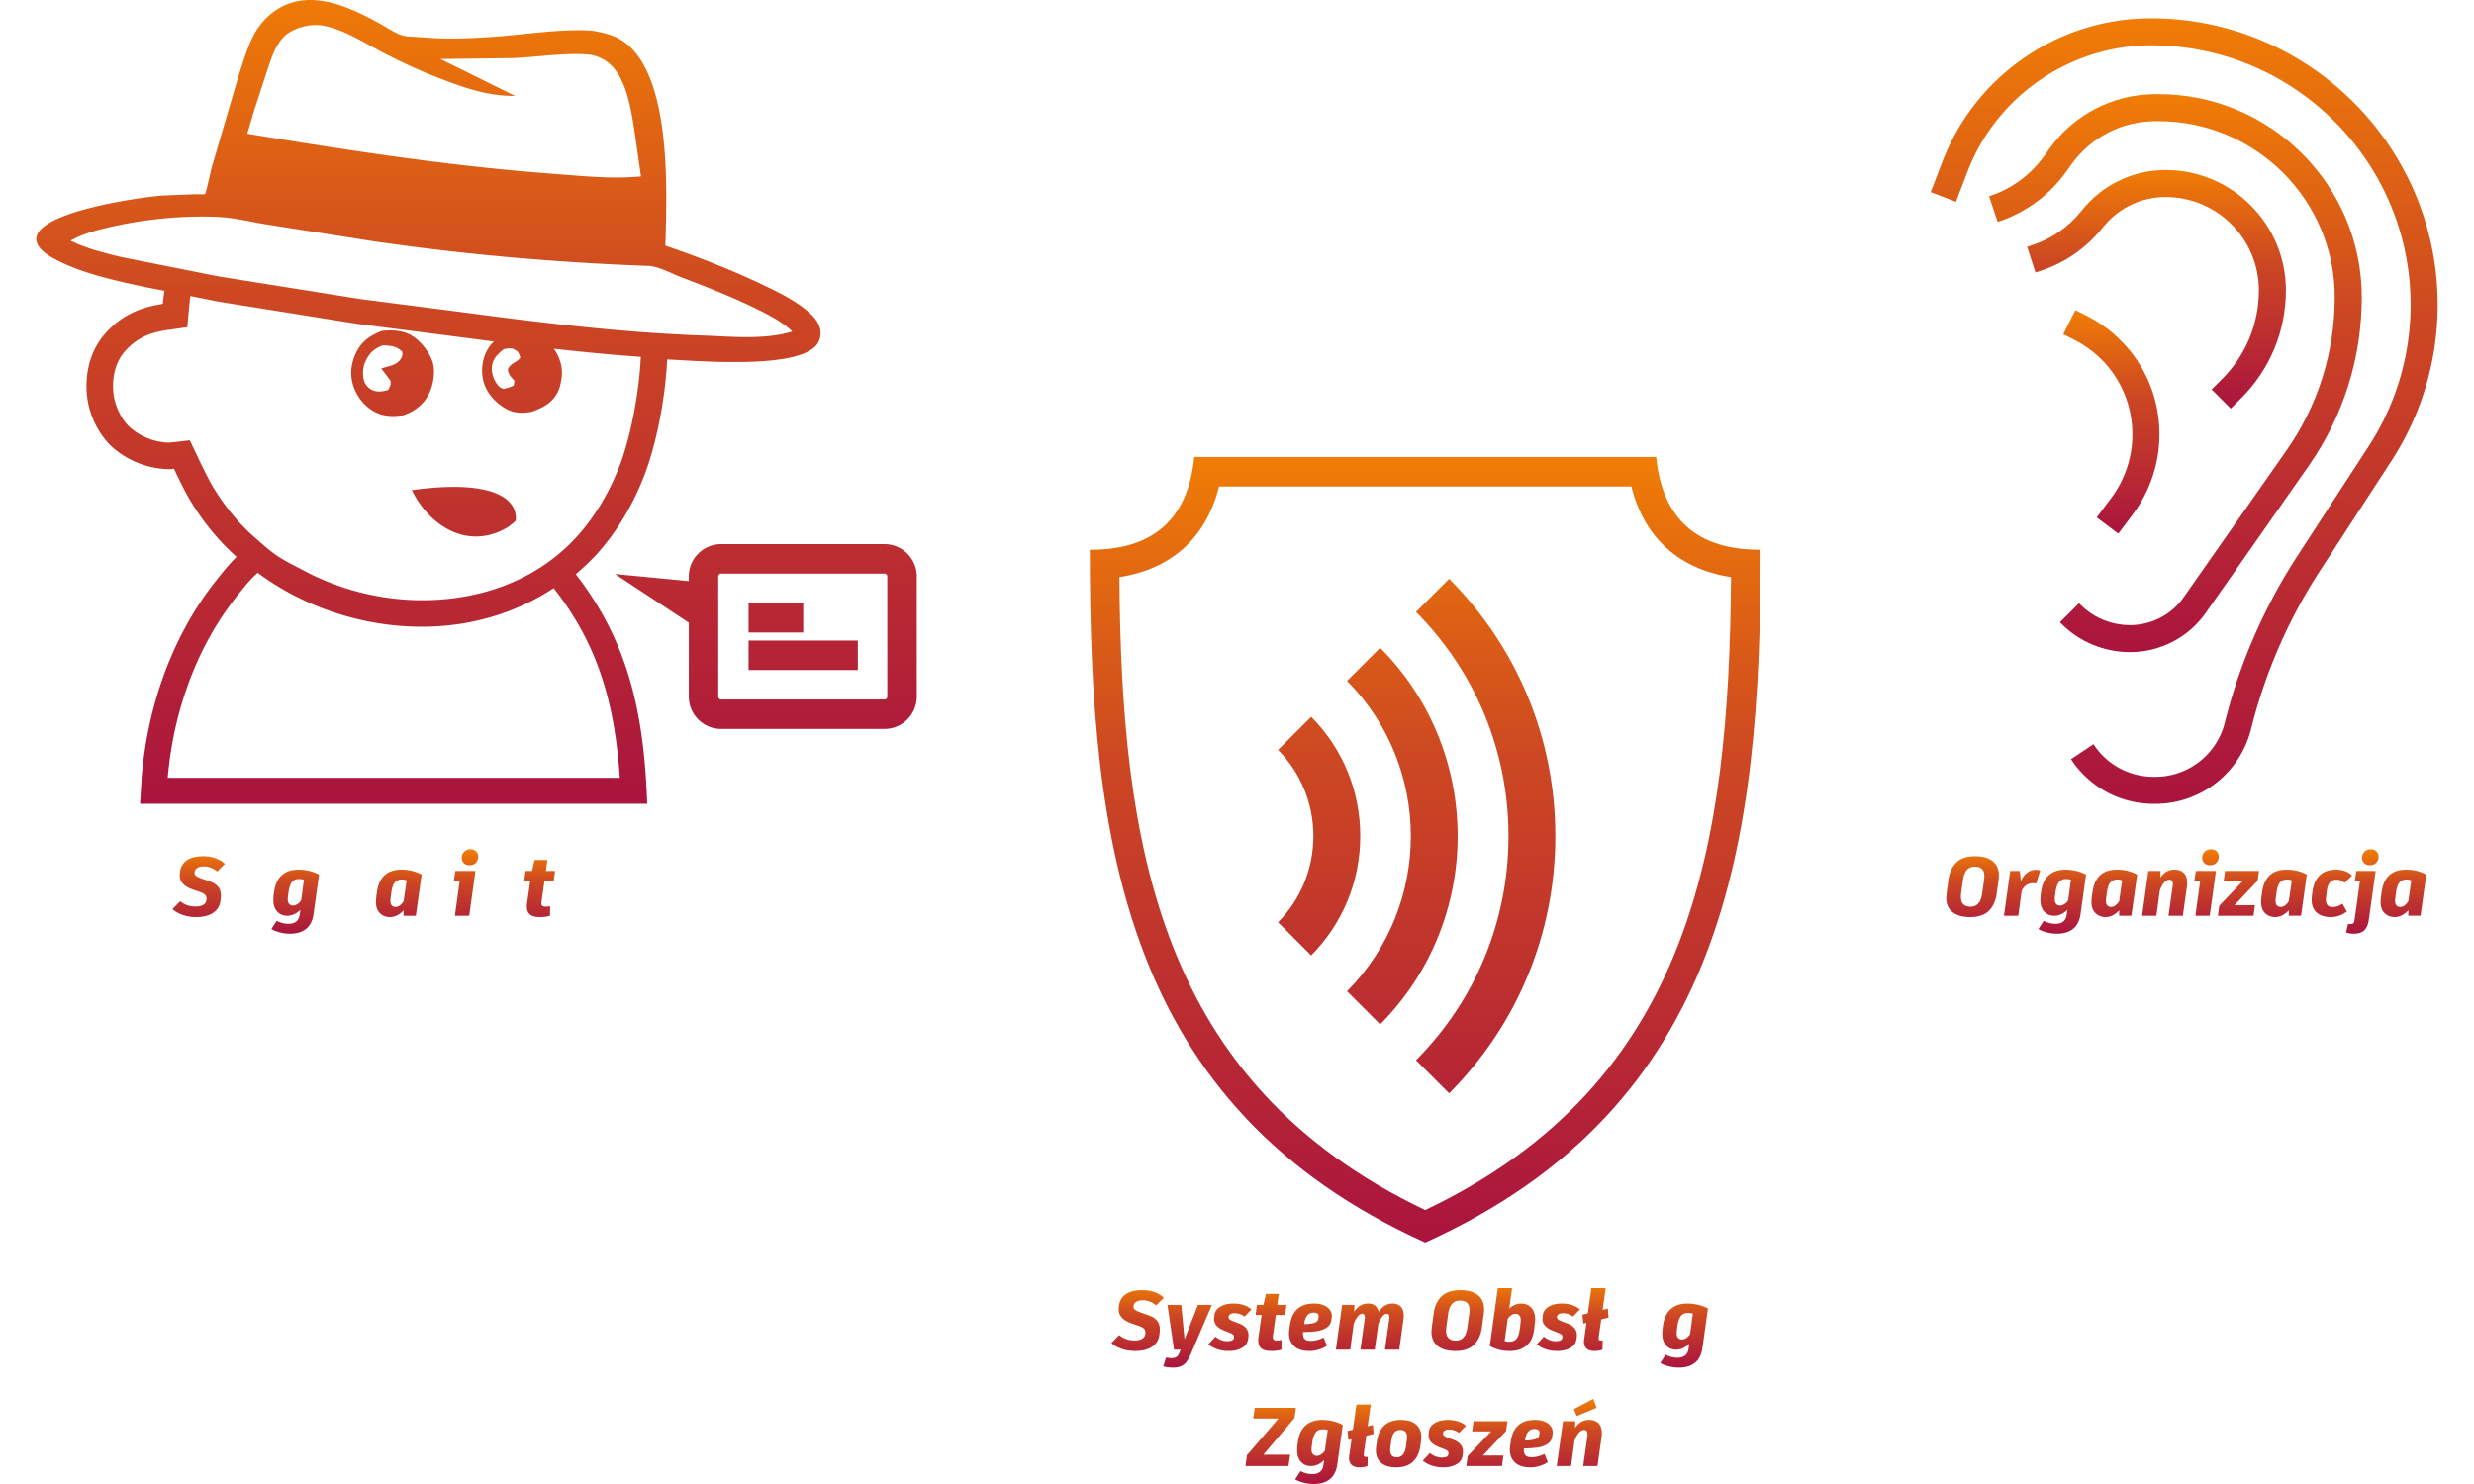 <svg xmlns="http://www.w3.org/2000/svg" xmlns:xlink="http://www.w3.org/1999/xlink" width="3000" height="1800" fill-rule="evenodd" clip-rule="evenodd" image-rendering="optimizeQuality" shape-rendering="geometricPrecision" text-rendering="geometricPrecision" viewBox="0 0 2989.94 1848.29"><defs><linearGradient id="id0" x1="545.881" x2="545.881" y1="1001.14" y2="-18.607" gradientUnits="userSpaceOnUse"><stop offset="0" stop-color="#aa143e"/><stop offset=".62" stop-color="#cd4822"/><stop offset="1" stop-color="#f07d05"/></linearGradient><linearGradient xlink:href="#id0" id="id1" x1="1729.32" x2="1729.32" y1="1547.56" y2="569.211" gradientUnits="userSpaceOnUse"/><linearGradient xlink:href="#id0" id="id2" x1="2674.33" x2="2674.33" y1="1001.19" y2="22.805" gradientUnits="userSpaceOnUse"/><linearGradient xlink:href="#id0" id="id3" x1="2663.46" x2="2663.46" y1="812.214" y2="117.275" gradientUnits="userSpaceOnUse"/><linearGradient xlink:href="#id0" id="id4" x1="2639.89" x2="2639.89" y1="508.894" y2="211.745" gradientUnits="userSpaceOnUse"/><linearGradient xlink:href="#id0" id="id5" x1="2583.66" x2="2583.66" y1="664.641" y2="386.232" gradientUnits="userSpaceOnUse"/><linearGradient xlink:href="#id0" id="id6" x1="437.537" x2="437.537" y1="1162.93" y2="1057.73" gradientUnits="userSpaceOnUse"/><linearGradient xlink:href="#id0" id="id7" x1="1729.31" x2="1729.31" y1="1703.33" y2="1598.12" gradientUnits="userSpaceOnUse"/><linearGradient xlink:href="#id0" id="id8" x1="1727.4" x2="1727.4" y1="1848.29" y2="1742.25" gradientUnits="userSpaceOnUse"/><linearGradient xlink:href="#id0" id="id9" x1="2674.33" x2="2674.33" y1="1162.93" y2="1057.73" gradientUnits="userSpaceOnUse"/><style>.fil6,.fil7{fill:url(#id6);fill-rule:nonzero}.fil7{fill:url(#id7)}</style></defs><g id="Warstwa_x0020_1"><path fill="url(#id1)" d="m1717.86 1320.45 41.262 41.253c85.266-85.687 132.235-199.454 132.235-320.393 0-120.892-46.978-234.73-132.235-320.376l-41.262 41.24c74.213 74.716 115.151 173.791 115.151 279.136 0 105.345-40.886 204.493-115.151 279.14zm-44.635-513.641-41.243 41.253c105.903 106.836 105.903 279.698 0 386.521l41.243 41.266c128.675-129.559 128.717-339.509 0-469.04zm-127.123 341.912 41.254 41.224c39.378-39.835 61.067-92.575 61.067-148.635 0-56.046-21.689-108.79-61.067-148.59l-41.254 41.26c28.369 28.773 43.975 66.895 43.975 107.33 0 40.478-15.606 78.59-43.975 107.41zm564.025-429.933c-64.794-10.06-107.976-48.677-124.104-112.89h-513.41c-16.129 64.213-59.31 102.83-124.105 112.89 2.633 334.681 48.355 629.837 380.81 788.323 332.453-158.486 378.176-453.642 380.81-788.323zm-380.81 828.774c-375.118-169.77-417.625-498.517-417.625-862.823 78.956.32 122.316-38.189 130.083-115.529h575.086c7.767 77.34 51.128 115.848 130.083 115.529 0 364.306-42.507 693.053-417.626 862.823z"/><path fill="url(#id5)" d="m2565.39 644.454 26.92 20.187 18.091-24.124c21.38-28.505 33.156-63.83 33.156-99.463 0-63.191-35.118-120.017-91.641-148.274l-13.1-6.548-15.043 30.096 13.098 6.548c45.052 22.528 73.038 67.81 73.038 118.179 0 28.399-9.385 56.558-26.426 79.277l-18.093 24.122z"/><path fill="url(#id2)" d="m2358.72 239.282 31.404 12.079 14.665-38.129c36.067-93.771 127.806-156.78 228.275-156.78 178.23 0 323.233 145.003 323.233 323.232 0 62.651-18.078 123.626-52.222 176.155l-88.743 136.53a686.055 686.055 0 0 0-90.367 207.534 89.123 89.123 0 0 1-86.587 67.605h-2.115c-29.91 0-57.67-14.86-74.26-39.744l-.599-.899-27.997 18.665.597.896c22.845 34.27 61.079 54.71 102.26 54.73h2.114c56.504.03 105.529-38.287 119.229-93.093a652.367 652.367 0 0 1 85.937-197.356l88.742-136.53c37.697-57.996 57.658-125.325 57.66-194.495 0-196.782-160.098-356.877-356.88-356.877-56.453 0-110.982 16.923-157.516 48.882-46.531 31.958-81.905 76.778-102.167 129.466l-14.663 38.129z"/><path fill="url(#id3)" d="m2431.44 244.436 10.64 31.922 1.026-.34c34.276-11.423 63.545-33.041 84.541-62.444l6.376-8.925c24.023-33.642 63.053-53.728 104.39-53.728h4.122c120.913 0 219.288 98.37 219.288 219.284 0 68.64-20.839 134.753-60.202 190.986L2673.766 743.84c-15.22 21.746-40.155 34.728-66.699 34.728-23.43 0-45.497-9.1-62.05-25.695l-1.62-1.625-23.805 23.779 1.625 1.627c22.9 22.959 53.431 35.56 85.848 35.56 37.511 0 72.751-18.348 94.263-49.078l127.853-182.65c43.34-61.914 66.288-134.708 66.288-210.283 0-139.47-113.468-252.93-252.934-252.93h-4.121c-52.183 0-101.437 25.361-131.77 67.82l-6.375 8.923c-16.844 23.578-40.314 40.915-67.805 50.078l-1.024.341z"/><path fill="url(#id4)" d="m2708.54 485.102 23.79 23.792 13.014-13.014c35.885-35.883 55.659-83.622 55.659-134.368 0-82.582-67.187-149.767-149.767-149.767-40.811 0-78.738 18.412-104.254 50.216l-.811 1.01c-15.88 19.792-37.017 34.486-61.146 42.369l-6.255 2.043 10.452 31.985 6.254-2.043c30.366-9.928 56.966-28.427 76.964-53.329l.81-1.008c19.1-23.785 47.443-37.595 77.986-37.595 64.027 0 116.119 52.092 116.119 116.119 0 41.766-16.271 81.04-45.801 110.575l-13.014 13.015z"/><path fill="url(#id0)" d="M689.027 68.064c7.631 1.053 16.544 4.908 22.64 9.65 23.933 18.627 29.458 62.254 33.777 90.221l7.373 51.744c-35.946 3.668-76.095-.733-112.245-3.439-126.273-9.454-253.008-28.992-377.91-49.714l8.223-27.998 15.894-48.673c5.135-14.945 9.798-32.09 21.052-43.672 11.301-11.629 33.073-17.148 48.804-14.313 25.278 4.558 48.78 19.684 71.215 31.62 26.52 14.103 53.697 26.452 81.835 36.947 29.25 10.908 54.824 19.256 86.417 19.027l-93.06-45.958 90.836-1.16c31.315-1.293 64.051-7.08 95.15-4.282zM42.619 299.743c19.711 9.885 41.382 15.015 62.62 20.318l120.589 24.036 177.557 28.367 135.906 17.55c96.486 12.79 193.33 24.444 290.669 27.924 34.592 1.235 77.623 5.668 111.24-5.09-12.38-12.175-29.524-20.776-44.823-28.321-30.157-14.88-61.48-27.001-92.854-39.026-12.299-4.715-26.81-12.854-39.864-14.26-115.322-4.157-230.284-14.16-344.496-30.838L285.731 279.34c-19.314-3.087-38.77-8.155-58.332-9.103-43.933-2.134-90.9 2.482-133.796 12.124-17.337 3.897-35.384 8.532-50.985 17.382zm539.459 135.069c-7.449 5.97-14.23 12.257-14.91 22.404-.537 8.002 2.802 17.496 8.206 23.449 1.915 2.11 4.005 2.84 6.623 3.78 4.465-1.081 8.297-2.175 12.429-4.291l.863-5.95-1.329-1.411c-3.932-4.265-5.792-6.65-6.951-12.341 2.553-8.228 13.321-9.708 15.535-15.37.068-.175-2.294-5.772-2.572-6.47-4.825-3.978-7.077-5.25-13.357-4.528l-4.537.728zM430.453 412.1c10.413-1.064 20.65-.78 30.559 2.805 13.347 4.834 25.884 19.786 31.23 32.665 5.28 12.722 2.66 29.755-2.912 41.905-6.307 13.754-18.21 22.922-32.266 27.685-10.87 1.492-21.647 1.915-32.021-2.483-13.347-5.652-23.323-16.792-28.862-29.971-6.084-14.467-5.213-29.43 1.145-43.67 6.993-15.656 17.639-22.944 33.127-28.936zm.887 17.968c-11.5 4.533-17.217 10.043-22.155 21.485-2.776 6.429-3.44 17.887-.602 24.264 2.214 4.967 6.317 8.983 11.471 10.739 5.973 2.036 12.043.961 17.916-.812 2.563-4.882 3.585-5.902 3.042-11.541l-11.536-15.244c8.957-2.973 20.53-4.096 25.021-13.304 1.767-3.615 1.305-4.052.975-7.821-7.571-7.132-14.004-7.077-24.132-7.766zM275.632 713.436c-9.498 8.052-17.903 19.061-25.627 28.704-51.19 63.894-79.507 145.55-86.458 226.628h562.969c-6.114-88.5-25.226-163.802-82.407-236.285-50.524 33.339-109.705 49.232-170.433 48.04-71.154-1.392-141.314-25.127-198.045-67.086zm191.878-102.97c98.197-13.588 131.63 9.12 129.466 37.678-2.6 3.279-6.52 5.818-9.812 8.386l-5.803 3.188c-47.54 24.048-92.855-6.323-113.852-49.253zm-275.847-241.79c-.733 6.957-1.26 12.005-1.34 12.872l-2.377 25.954-25.795 3.716c-21.721 3.13-38.947 10.661-53.144 27.834-11.485 13.89-14.903 33.022-13.061 50.573 1.658 15.794 10.381 34.592 22.935 44.641 13.277 10.627 28.997 16.428 45.948 17.082 8.744-.828 17.484-1.934 26.217-2.886l10.103 21.104c1.019 2.128 1.943 4.321 2.991 6.417 5.188 10.358 10.135 21.014 16.121 30.937 13.739 22.773 30.903 44.231 50.918 61.808 25.074 22.02 28.203 24.73 57.952 39.86 44.297 24.423 94.622 37.933 145.195 38.92 76.226 1.499 149.372-24.081 199.805-80.376 23.099-25.772 41.102-57.463 53.165-89.824 11.671-31.321 23.1-84.835 25.332-132.837-36.291-2.575-72.507-6.08-108.662-10.131l.43.049c7.714 10.965 11.66 24.065 9.457 37.523l-.42 2.292c-.745 4.239-1.548 8.212-3.333 12.162-6.779 14.992-18.325 20.99-32.824 26.332-9.816 2.025-20.374 2.143-29.616-2.113-12.797-5.898-25.28-18.63-29.846-31.94-4.49-13.097-3.552-28.605 2.745-40.957 2.622-5.14 5.694-9.118 9.234-12.315l1.117.14a8371.815 8371.815 0 0 1-37.134-4.841l-132.723-17.137-173.89-27.784-35.5-7.076zm593.784 79.028c-2.386 50.616-13.894 105.4-27.21 141.135-13.491 36.192-33.692 71.516-59.516 100.33-8.365 9.337-17.68 17.71-26.988 26.078 64.993 83.77 83.91 171.42 88.49 276.502l.409 9.396H129.134l2.107-34.57.01-.107c7.433-87.657 38.167-175.52 93.487-244.572 7.775-9.702 15.611-19.69 24.654-28.356-22.578-19.827-41.973-43.984-57.404-69.563-6.468-10.722-11.774-22.03-17.374-33.214-1.089-2.177-2.137-4.618-3.248-6.94-2.267.247-4.617.62-6.805.555-24.394-.731-47.253-9.076-66.314-24.333-19.484-15.596-32.554-42.343-35.14-66.971-2.782-26.511 3.222-54.22 20.452-75.06 19.735-23.874 44.408-35.231 73.883-39.477a277.747 277.747 0 0 1 2.02-16.389l-18.068-3.431c-39.138-8.257-85.925-17.89-121.177-37.578-7.614-4.254-18.994-12.129-20.204-21.692-4.496-35.573 133.354-54.323 157.203-55.924l40.322-1.639c1.591-.037 11.787.314 12.545-.26 1.12-.843 7.234-29.06 8.073-32.383l34.59-117.89c5.402-16.077 10.194-33.185 18.203-48.16 4.673-8.737 10.791-16.707 18.184-23.312 43.093-38.484 97.546-13.321 140.089 10.382 9.2 5.125 22.709 14.748 33.36 15.081l36.866 2.423c22.778.721 45.673-.28 68.399-1.795 40.3-2.687 82.933-10.256 123.138-7.84 19.661 2.977 36.587 7.771 50.789 22.719 48.15 50.671 43.502 178.011 41.43 245.147 39.75 13.58 79.003 28.788 117.018 46.692 21.364 10.062 45.533 21.5 63.17 37.603 6.938 6.332 12.898 14.605 13.025 24.36.09 6.964-2.411 13.123-7.538 17.777-29.407 26.703-141.51 17.302-183.432 15.277zm270.517 460.188H852.66c-22.242 0-40.282-18.04-40.282-40.281v-92.074l-91.933-60.632 91.933 8.842v-5.755c0-22.24 18.04-40.282 40.282-40.282h203.303c22.241 0 40.28 18.041 40.28 40.282V867.61c0 22.24-18.039 40.28-40.28 40.28zM849.068 755.784v111.827a3.585 3.585 0 0 0 3.593 3.593h203.303a3.585 3.585 0 0 0 3.593-3.593V717.99a3.585 3.585 0 0 0-3.593-3.592H852.66a3.585 3.585 0 0 0-3.593 3.593v37.792zm105.77 31.991h-68.03v-36.688h68.03v36.688zm68.03 46.74h-136.06v-36.689h136.06v36.689z"/><path d="M199.13 1142.23c-6.42 0-12.236-.967-17.448-2.9-5.21-1.932-9.266-4.28-12.165-7.04l9.629-9.94a27.84 27.84 0 0 0 8.387 4.97c3.106 1.173 6.765 1.76 10.976 1.76 3.796 0 6.834-.673 9.11-2.02 2.279-1.346 3.591-3.123 3.936-5.331.207-1.174.31-2.002.31-2.485.07-1.934-.552-3.538-1.863-4.815-1.312-1.278-3.52-2.468-6.627-3.572l-9.215-3.21c-10.423-3.66-15.635-9.492-15.635-17.5 0-1.034.138-2.553.414-4.555.897-6.282 3.813-11.044 8.75-14.289 4.935-3.244 11.682-4.867 20.241-4.867 5.73 0 10.925.88 15.584 2.64 4.66 1.761 8.404 4.057 11.234 6.887l-9.525 9.421c-5.109-4.21-10.7-6.315-16.774-6.315-3.314 0-5.936.587-7.87 1.76-1.932 1.174-3.072 2.761-3.417 4.763-.138.69-.206 1.243-.206 1.656 0 1.45.706 2.71 2.121 3.78 1.417 1.07 3.849 2.192 7.3 3.366l9.319 3.313c4.625 1.587 8.129 3.796 10.51 6.627 2.382 2.83 3.572 6.557 3.572 11.182 0 1.38-.172 3.417-.517 6.109-.76 6.627-3.798 11.717-9.112 15.272-5.315 3.555-12.321 5.333-21.02 5.333z" class="fil6"/><path id="1" d="M246.139 1162.93c-2.485 0-4.815-.155-6.99-.466-2.173-.31-3.882-.707-5.124-1.191l3.52-10.975c2.622.552 4.866.828 6.73.828 2.485 0 4.504-.483 6.057-1.449 1.554-.967 2.744-2.589 3.573-4.867l1.76-4.245h-8.18l-8.284-55.81h17.291l4.039 42.867 16.67-42.867h17.396l-25.886 60.47c-1.864 4.417-3.762 7.886-5.696 10.405-1.932 2.52-4.244 4.366-6.936 5.54-2.693 1.173-6.006 1.76-9.94 1.76z" class="fil6"/><path id="12" d="M326.176 1083.1a59 59 0 0 1 13.41 1.553c4.452 1.035 8.576 2.588 12.373 4.66l-6.834 49.079c-1.174 8.282-4.263 14.444-9.267 18.482-5.004 4.038-11.718 6.057-20.14 6.057-4.348 0-8.646-.57-12.89-1.708-4.245-1.139-7.645-2.503-10.2-4.09l6.627-10.25c4.764 2.484 9.664 3.727 14.704 3.727 8.145 0 12.77-3.728 13.874-11.183l.932-6.316c-2.415 2.416-5.022 4.262-7.817 5.54-2.796 1.276-5.609 1.915-8.44 1.915-5.245 0-9.457-1.743-12.631-5.23-3.175-3.485-4.764-8.196-4.764-14.133 0-3.451.346-7.317 1.036-11.596 1.38-8.905 4.677-15.55 9.889-19.933 5.21-4.383 11.925-6.574 20.138-6.574zm-6.626 44.73c1.794 0 3.572-.553 5.332-1.657 1.76-1.104 3.366-2.692 4.815-4.762l3.52-25.782c-1.863-.553-3.969-.83-6.316-.83-3.59 0-6.385 1.175-8.387 3.522-2.002 2.346-3.45 6.142-4.348 11.389-.76 5.178-1.14 8.697-1.14 10.561 0 2.347.588 4.194 1.76 5.54 1.175 1.347 2.762 2.02 4.764 2.02z" class="fil6"/><path id="123" d="M399.381 1083.1c4.97 0 8.87 1.364 11.701 4.09 2.83 2.727 4.245 6.886 4.245 12.477 0 1.864-.138 3.658-.415 5.384l-4.97 35.515h-17.81l5.075-36.343c.206-1.588.31-2.624.31-3.107 0-3.659-1.449-5.487-4.349-5.487-2.208 0-4.365 1.19-6.471 3.572-2.105 2.381-3.917 5.711-5.436 9.992l-4.245 31.373h-17.81l7.766-55.81h15.325l-.311 8.388c4.487-6.697 10.285-10.044 17.395-10.044z" class="fil6"/><path id="1234" d="M454.57 1083.1c5.383 0 10.25.638 14.6 1.915 4.348 1.277 7.87 2.71 10.56 4.298l-7.248 51.253h-15.22l.104-6.834c-2.555 2.762-5.264 4.866-8.13 6.317-2.863 1.449-5.814 2.174-8.852 2.174-5.108 0-9.319-1.64-12.632-4.919-3.313-3.278-4.97-7.99-4.97-14.133 0-1.243.156-3.245.466-6.006.31-2.761.673-5.35 1.087-7.766 2.9-17.533 12.978-26.299 30.235-26.299zm-7.455 46.49c3.866 0 7.317-2.485 10.353-7.455v-.932l3.521-24.642c-.551-.277-1.38-.536-2.485-.777a16.412 16.412 0 0 0-3.52-.363c-3.59 0-6.42 1.157-8.49 3.47-2.072 2.31-3.521 6.194-4.35 11.648-.897 6.074-1.346 9.94-1.346 11.596 0 2.485.587 4.349 1.76 5.591 1.174 1.243 2.693 1.864 4.557 1.864z" class="fil6"/><path id="12345" d="M499.715 1142.23c-8.974 0-13.46-3.9-13.46-11.701 0-1.173.103-2.277.31-3.313l8.904-63.265h17.81l-8.491 59.848-.31 2.692c0 .967.241 1.674.724 2.123.483.449 1.277.672 2.381.672.208 0 .864-.068 1.968-.206l-.31 11.493c-1.243.483-2.745.88-4.505 1.191-1.76.31-3.434.466-5.021.466z" class="fil6"/><path id="123456" d="M538.958 1140.57h-17.81l5.902-43.281h-7.248l1.864-12.529h25.058l-7.766 55.81zm.413-62.955c-2.898 0-5.245-.879-7.04-2.64-1.795-1.76-2.692-3.883-2.692-6.368 0-3.174 1.035-5.78 3.106-7.817 2.07-2.036 4.66-3.055 7.766-3.055 2.968 0 5.332.88 7.092 2.64 1.761 1.762 2.64 3.953 2.64 6.576 0 3.107-1.017 5.66-3.053 7.662-2.037 2.002-4.643 3.003-7.819 3.003z" class="fil6"/><path id="1234567" d="M574.161 1142.23c-10.147 0-18.672-2.761-25.575-8.284l8.905-9.63a24.682 24.682 0 0 0 6.781 4.142 20.375 20.375 0 0 0 7.819 1.554c2.485 0 4.417-.294 5.798-.88 1.38-.587 2.208-1.537 2.485-2.848.138-.69.206-1.242.206-1.657 0-1.242-.5-2.26-1.5-3.054-1.002-.795-2.951-1.744-5.85-2.848l-4.764-1.864c-8.49-3.313-12.736-8.179-12.736-14.6 0-.827.173-2.518.519-5.072.62-4.28 3.07-7.697 7.35-10.252 4.281-2.553 9.664-3.83 16.153-3.83 4.97 0 9.37.673 13.202 2.019 3.831 1.345 6.955 3.123 9.371 5.332l-8.595 8.802c-2.208-1.52-4.297-2.59-6.263-3.21-1.968-.622-4.091-.933-6.368-.933-2.14 0-3.832.398-5.074 1.192-1.243.793-1.968 1.708-2.175 2.744-.068.275-.104.655-.104 1.138 0 .967.485 1.864 1.45 2.692.967.83 2.935 1.795 5.903 2.9l6.315 2.38c3.452 1.313 6.213 3.228 8.284 5.747 2.07 2.52 3.037 5.644 2.899 9.372 0 1.242-.241 2.968-.724 5.176-.76 4.28-3.332 7.645-7.715 10.096-4.383 2.45-9.715 3.676-15.997 3.676z" class="fil6"/><path id="12345678" d="M629.04 1122.97c-.138 1.104-.207 1.828-.207 2.174 0 1.381.414 2.399 1.243 3.054.828.657 2.14.985 3.934.985a31.12 31.12 0 0 0 5.695-.519l-.104 11.908c-3.796 1.104-7.938 1.657-12.425 1.657-5.66 0-9.819-1.053-12.476-3.159-2.658-2.105-3.987-5.504-3.987-10.198 0-1.38.138-2.934.415-4.66l3.83-26.921H607.4l1.656-12.53h8.18l3.106-13.667h16.05l-1.967 13.668h11.493l-1.761 12.529h-11.493l-3.624 25.679z" class="fil6"/><path id="123456789" d="M680.397 1083.1c5.383 0 10.25.638 14.6 1.915 4.348 1.277 7.87 2.71 10.56 4.298l-7.248 51.253h-15.22l.104-6.834c-2.555 2.762-5.264 4.866-8.13 6.317-2.863 1.449-5.814 2.174-8.852 2.174-5.108 0-9.319-1.64-12.632-4.919-3.313-3.278-4.97-7.99-4.97-14.133 0-1.243.156-3.245.466-6.006.31-2.761.673-5.35 1.087-7.766 2.9-17.533 12.978-26.299 30.235-26.299zm-7.455 46.49c3.866 0 7.317-2.485 10.353-7.455v-.932l3.521-24.642c-.551-.277-1.38-.536-2.485-.777a16.412 16.412 0 0 0-3.52-.363c-3.59 0-6.42 1.157-8.49 3.47-2.072 2.31-3.521 6.194-4.35 11.648-.897 6.074-1.346 9.94-1.346 11.596 0 2.485.587 4.349 1.76 5.591 1.174 1.243 2.693 1.864 4.557 1.864z" class="fil6"/><path d="M1368.26 1682.62c-6.42 0-12.236-.967-17.448-2.9-5.21-1.932-9.266-4.28-12.165-7.04l9.629-9.94a27.84 27.84 0 0 0 8.387 4.97c3.106 1.173 6.765 1.76 10.976 1.76 3.796 0 6.834-.673 9.11-2.02 2.279-1.346 3.591-3.123 3.936-5.331.207-1.174.31-2.002.31-2.485.07-1.934-.552-3.538-1.863-4.815-1.312-1.278-3.52-2.468-6.627-3.572l-9.215-3.21c-10.423-3.66-15.635-9.492-15.635-17.5 0-1.034.138-2.553.414-4.555.897-6.282 3.813-11.044 8.75-14.289 4.935-3.244 11.682-4.867 20.241-4.867 5.73 0 10.925.88 15.584 2.64 4.66 1.761 8.404 4.057 11.234 6.887l-9.525 9.421c-5.109-4.21-10.7-6.315-16.774-6.315-3.314 0-5.936.587-7.87 1.76-1.932 1.174-3.072 2.761-3.417 4.763-.138.69-.206 1.243-.206 1.656 0 1.45.706 2.71 2.121 3.78 1.417 1.07 3.849 2.192 7.3 3.366l9.319 3.313c4.625 1.587 8.129 3.796 10.51 6.627 2.382 2.83 3.572 6.557 3.572 11.182 0 1.38-.172 3.417-.517 6.109-.76 6.627-3.798 11.717-9.112 15.272-5.315 3.555-12.321 5.333-21.02 5.333zm47.01 20.71c-2.485 0-4.815-.155-6.99-.466-2.173-.31-3.882-.707-5.124-1.191l3.52-10.975c2.622.552 4.866.828 6.73.828 2.485 0 4.504-.483 6.057-1.449 1.554-.967 2.744-2.589 3.573-4.867l1.76-4.245h-8.18l-8.284-55.81h17.291l4.039 42.867 16.67-42.867h17.396l-25.886 60.47c-1.864 4.417-3.762 7.886-5.696 10.405-1.932 2.52-4.244 4.366-6.936 5.54-2.693 1.173-6.006 1.76-9.94 1.76zm69.58-20.71c-10.147 0-18.672-2.761-25.575-8.284l8.905-9.63a24.682 24.682 0 0 0 6.781 4.142 20.375 20.375 0 0 0 7.819 1.554c2.485 0 4.417-.294 5.798-.88 1.38-.587 2.208-1.537 2.485-2.848.138-.69.206-1.242.206-1.657 0-1.242-.5-2.26-1.5-3.054-1.002-.795-2.951-1.744-5.85-2.848l-4.764-1.864c-8.49-3.313-12.736-8.179-12.736-14.6 0-.827.173-2.518.519-5.072.62-4.28 3.07-7.697 7.35-10.252 4.281-2.553 9.664-3.83 16.153-3.83 4.97 0 9.37.673 13.202 2.019 3.831 1.345 6.955 3.123 9.371 5.332l-8.595 8.802c-2.208-1.52-4.297-2.59-6.263-3.21-1.968-.622-4.091-.933-6.368-.933-2.14 0-3.832.398-5.074 1.192-1.243.793-1.968 1.708-2.175 2.744-.068.275-.104.655-.104 1.138 0 .967.485 1.864 1.45 2.692.967.83 2.935 1.795 5.903 2.9l6.315 2.38c3.452 1.313 6.213 3.228 8.284 5.747 2.07 2.52 3.037 5.644 2.899 9.372 0 1.242-.241 2.968-.724 5.176-.76 4.28-3.332 7.645-7.715 10.096-4.383 2.45-9.715 3.676-15.997 3.676zm54.88-19.26c-.138 1.104-.207 1.828-.207 2.174 0 1.381.414 2.399 1.243 3.054.828.657 2.14.985 3.934.985a31.12 31.12 0 0 0 5.695-.519l-.104 11.908c-3.796 1.104-7.938 1.657-12.425 1.657-5.66 0-9.819-1.053-12.476-3.159-2.658-2.105-3.987-5.504-3.987-10.198 0-1.38.138-2.934.415-4.66l3.83-26.921h-7.558l1.656-12.53h8.18l3.106-13.667h16.05l-1.967 13.668h11.493l-1.761 12.529h-11.493l-3.624 25.679zm51.15-39.86c4.833 0 8.905.724 12.218 2.174 3.313 1.45 5.8 3.33 7.455 5.643 1.658 2.313 2.485 4.849 2.485 7.61 0 .691-.068 1.554-.206 2.59a313.375 313.375 0 0 1-.31 2.278c-.554 4.21-2.537 7.436-5.955 9.68-3.417 2.243-7.524 3.71-12.321 4.4-4.798.692-10.475 1.07-17.034 1.14l-.102 1.864c0 3.175.742 5.487 2.225 6.937 1.485 1.45 3.987 2.174 7.507 2.174 5.246 0 10.561-1.38 15.946-4.14l4.245 10.25c-2.968 2.002-6.385 3.59-10.251 4.762a40.397 40.397 0 0 1-11.804 1.761c-8.145 0-14.392-2.002-18.74-6.006-4.349-4.004-6.523-9.353-6.523-16.048 0-1.796.379-5.178 1.138-10.148 2.485-17.947 12.494-26.921 30.027-26.921zm5.385 19.052c.276-1.657.414-2.693.414-3.106 0-1.519-.535-2.676-1.606-3.47-1.068-.793-2.674-1.19-4.814-1.19-6.42 0-10.285 4.556-11.596 13.668l-.104.724c5.66-.138 9.923-.707 12.787-1.708 2.865-1 4.504-2.64 4.919-4.918zm92.665-19.052c4.349 0 7.713 1.328 10.095 3.986 2.381 2.658 3.573 6.403 3.573 11.235 0 1.035-.139 2.657-.415 4.866l-5.177 37.379h-17.81l5.281-37.793c.138-1.242.207-2.174.207-2.795 0-2.762-1.07-4.142-3.209-4.142-1.795 0-3.642 1.172-5.54 3.52-1.898 2.347-3.538 5.281-4.919 8.8l-4.555 32.41h-17.81l5.28-37.793c.14-1.105.208-2.037.208-2.795 0-2.762-1.105-4.142-3.313-4.142-1.933 0-3.849 1.208-5.747 3.623-1.898 2.417-3.502 5.489-4.815 9.216l-4.348 31.89h-17.81l7.766-55.81h15.324l-.31 8.492c4.487-6.764 10.285-10.147 17.395-10.147 5.04 0 8.731 1.794 11.08 5.383.758 1.106 1.449 2.727 2.07 4.868 4.555-6.834 10.389-10.251 17.499-10.251zm78.08 59.12c-9.527 0-16.895-2.072-22.107-6.213-5.211-4.142-7.817-10.044-7.817-17.705 0-.691.172-2.831.517-6.42l2.175-15.843c1.174-9.318 4.452-16.584 9.837-21.795 5.383-5.212 13.219-7.818 23.504-7.818 9.318 0 16.567 2.054 21.743 6.161 5.178 4.108 7.766 9.957 7.766 17.55 0 1.726-.103 3.417-.31 5.074l-2.382 17.396c-1.242 9.318-4.52 16.584-9.836 21.795-5.316 5.212-13.012 7.818-23.09 7.818zm.207-12.944c8.283 0 13.15-5.521 14.6-16.566l2.381-17.084c.207-2.002.311-3.487.311-4.453 0-4.004-1.019-6.972-3.055-8.905-2.036-1.932-4.918-2.899-8.646-2.899-8.421 0-13.391 5.522-14.91 16.568l-2.174 15.738a36.07 36.07 0 0 0-.415 5.28c0 4.21 1.053 7.317 3.159 9.32 2.104 2.001 5.021 3.001 8.749 3.001zm81.583-46.176c5.246 0 9.457 1.743 12.633 5.228 3.175 3.487 4.762 8.197 4.762 14.135 0 1.31-.12 3.02-.362 5.125s-.57 4.883-.983 8.334c-1.243 9.044-4.523 15.687-9.837 19.933-5.315 4.245-12.115 6.368-20.398 6.368-4.625 0-8.957-.501-12.995-1.502-4.038-1-7.99-2.572-11.855-4.71l9.94-72.067h17.808l-3.623 25.472c4.555-4.211 9.525-6.316 14.91-6.316zm-1.45 29.924c.622-5.246.933-8.284.933-9.112 0-2.555-.57-4.538-1.709-5.953-1.14-1.416-2.674-2.123-4.608-2.123-3.59 0-6.868 2.036-9.836 6.108l-3.935 27.75c1.726.69 3.659 1.036 5.799 1.036 3.866 0 6.817-1.191 8.853-3.572 2.036-2.383 3.434-6.368 4.193-11.96l.31-2.174zm46.39 29.196c-10.147 0-18.672-2.761-25.575-8.284l8.905-9.63a24.682 24.682 0 0 0 6.781 4.142 20.375 20.375 0 0 0 7.819 1.554c2.485 0 4.417-.294 5.798-.88 1.38-.587 2.208-1.537 2.485-2.848.138-.69.206-1.242.206-1.657 0-1.242-.5-2.26-1.5-3.054-1.002-.795-2.951-1.744-5.85-2.848l-4.764-1.864c-8.49-3.313-12.736-8.179-12.736-14.6 0-.827.173-2.518.519-5.072.62-4.28 3.07-7.697 7.35-10.252 4.281-2.553 9.664-3.83 16.153-3.83 4.97 0 9.37.673 13.202 2.019 3.831 1.345 6.955 3.123 9.371 5.332l-8.595 8.802c-2.208-1.52-4.297-2.59-6.263-3.21-1.968-.622-4.091-.933-6.368-.933-2.14 0-3.832.398-5.074 1.192-1.243.793-1.968 1.708-2.175 2.744-.068.275-.104.655-.104 1.138 0 .967.485 1.864 1.45 2.692.967.83 2.935 1.795 5.903 2.9l6.315 2.38c3.452 1.313 6.213 3.228 8.284 5.747 2.07 2.52 3.037 5.644 2.899 9.372 0 1.242-.241 2.968-.724 5.176-.76 4.28-3.332 7.645-7.715 10.096-4.383 2.45-9.715 3.676-15.997 3.676zm51.46-15.74c0 .967.242 1.674.725 2.123.483.449 1.277.673 2.381.673.207 0 .864-.069 1.968-.207l-.31 11.493c-1.243.483-2.745.88-4.505 1.191-1.76.31-3.434.466-5.022.466-8.973 0-13.46-3.9-13.46-11.7 0-1.174.103-2.278.31-3.314l2.796-20.087-3.935.932-1.035-11.182 6.626-1.553 4.453-31.375h17.81l-3.832 27.026 6.523-1.553.932 11.182-9.112 2.175-3.002 21.018-.311 2.692z" class="fil7"/><path id="12345678910" d="m2017.58 1625.15-7.766 55.81h-14.806v-8.697c-2.416 3.659-5.108 6.299-8.076 7.92-2.968 1.622-6.385 2.434-10.25 2.434-4.42 0-8.043-1.242-10.873-3.727s-4.246-5.972-4.246-10.459c0-1.794.104-3.244.31-4.349l5.386-38.932h17.81l-5.49 39.036c-.068.483-.102 1-.102 1.553 0 2.83 1.553 4.245 4.66 4.245 2.14 0 4.159-.949 6.057-2.847 1.898-1.898 3.538-4.71 4.917-8.438l4.66-33.549h17.81z" class="fil7"/><path id="1234567891011" d="M2055.58 1623.5a59 59 0 0 1 13.41 1.553c4.452 1.035 8.576 2.588 12.373 4.66l-6.834 49.079c-1.174 8.283-4.263 14.444-9.267 18.482-5.004 4.038-11.718 6.057-20.14 6.057-4.348 0-8.646-.57-12.89-1.708-4.245-1.139-7.645-2.503-10.2-4.09l6.627-10.25c4.764 2.484 9.664 3.727 14.704 3.727 8.145 0 12.77-3.728 13.874-11.183l.932-6.316c-2.415 2.416-5.022 4.262-7.817 5.54-2.796 1.276-5.609 1.915-8.44 1.915-5.245 0-9.457-1.743-12.631-5.23-3.175-3.485-4.764-8.196-4.764-14.133 0-3.451.346-7.317 1.036-11.596 1.38-8.905 4.677-15.55 9.889-19.933 5.21-4.383 11.925-6.574 20.138-6.574zm-6.626 44.73c1.794 0 3.572-.553 5.332-1.657 1.76-1.104 3.366-2.692 4.815-4.762l3.52-25.782c-1.863-.553-3.969-.83-6.316-.83-3.59 0-6.385 1.175-8.387 3.522-2.002 2.346-3.45 6.142-4.348 11.389-.76 5.178-1.139 8.697-1.139 10.561 0 2.347.587 4.194 1.76 5.54 1.174 1.347 2.761 2.02 4.763 2.02z" class="fil7"/><path id="123456789101112" d="M2108.7 1680.96h-17.81l5.902-43.281h-7.248l1.864-12.529h25.058l-7.766 55.81zm.413-62.955c-2.898 0-5.245-.879-7.04-2.64-1.795-1.76-2.692-3.883-2.692-6.368 0-3.174 1.035-5.78 3.106-7.817 2.07-2.036 4.66-3.055 7.766-3.055 2.968 0 5.332.88 7.092 2.64 1.761 1.762 2.64 3.953 2.64 6.576 0 3.107-1.017 5.66-3.053 7.662-2.037 2.002-4.643 3.003-7.819 3.003z" class="fil7"/><path d="m1566.55 1766.07-38.83 45.77h33.44l-2.07 14.08h-53.53l1.76-13.46 39.35-45.77h-31.48l1.86-13.25h51.26zm34.37 2.38a59 59 0 0 1 13.41 1.553c4.452 1.035 8.576 2.588 12.373 4.66l-6.834 49.079c-1.174 8.283-4.263 14.444-9.267 18.482-5.004 4.038-11.718 6.057-20.14 6.057-4.348 0-8.646-.57-12.89-1.708-4.245-1.139-7.645-2.503-10.2-4.09l6.627-10.25c4.764 2.484 9.664 3.727 14.704 3.727 8.145 0 12.77-3.728 13.874-11.183l.932-6.316c-2.415 2.416-5.022 4.262-7.817 5.54-2.796 1.276-5.609 1.915-8.44 1.915-5.245 0-9.457-1.743-12.631-5.23-3.175-3.485-4.764-8.196-4.764-14.133 0-3.451.346-7.317 1.036-11.596 1.38-8.905 4.677-15.55 9.889-19.933 5.21-4.383 11.925-6.574 20.138-6.574zm-6.626 44.73c1.794 0 3.572-.553 5.332-1.657 1.76-1.104 3.366-2.692 4.815-4.762l3.52-25.782c-1.863-.553-3.969-.83-6.316-.83-3.59 0-6.385 1.175-8.387 3.522-2.002 2.346-3.45 6.142-4.348 11.389-.76 5.178-1.139 8.697-1.139 10.561 0 2.347.587 4.194 1.76 5.54 1.174 1.347 2.761 2.02 4.763 2.02zm58.396-1.34c0 .967.242 1.674.725 2.123.483.449 1.277.673 2.381.673.207 0 .864-.069 1.968-.207l-.31 11.493c-1.243.483-2.745.88-4.505 1.191-1.76.31-3.434.466-5.022.466-8.973 0-13.46-3.9-13.46-11.7 0-1.174.103-2.278.31-3.314l2.796-20.087-3.935.932-1.035-11.182 6.626-1.553 4.453-31.375h17.81l-3.832 27.026 6.523-1.553.932 11.182-9.112 2.175-3.002 21.018-.311 2.692zm46.39-43.39c8.283 0 14.582 1.915 18.897 5.747 4.313 3.831 6.47 9.06 6.47 15.686 0 1.794-.379 5.385-1.138 10.768-1.174 8.491-4.245 15.101-9.216 19.829-4.97 4.728-11.907 7.093-20.812 7.093-8.213 0-14.496-1.864-18.844-5.591-4.35-3.728-6.524-8.802-6.524-15.221 0-1.45.104-3.055.311-4.815.207-1.76.517-3.987.932-6.678 1.104-8.423 4.142-14.997 9.112-19.725 4.97-4.73 11.907-7.093 20.812-7.093zm-.725 12.529c-3.245 0-5.781 1.104-7.61 3.313-1.83 2.209-3.09 5.798-3.78 10.768-.829 5.868-1.242 9.423-1.242 10.665 0 3.175.69 5.523 2.07 7.04 1.381 1.52 3.487 2.279 6.317 2.279 3.106 0 5.608-1.156 7.506-3.468 1.898-2.313 3.193-5.955 3.883-10.925.76-5.591 1.139-9.284 1.139-11.078 0-5.73-2.76-8.594-8.283-8.594zm53.535 46.601c-10.147 0-18.672-2.761-25.575-8.284l8.905-9.63a24.682 24.682 0 0 0 6.781 4.142 20.375 20.375 0 0 0 7.819 1.554c2.485 0 4.417-.294 5.798-.88 1.38-.587 2.208-1.537 2.485-2.848.138-.69.206-1.242.206-1.657 0-1.242-.5-2.26-1.5-3.054-1.002-.795-2.951-1.744-5.85-2.848l-4.764-1.864c-8.49-3.313-12.736-8.179-12.736-14.6 0-.827.173-2.518.519-5.072.62-4.28 3.07-7.697 7.35-10.252 4.281-2.553 9.664-3.83 16.153-3.83 4.97 0 9.37.673 13.202 2.019 3.831 1.345 6.955 3.123 9.371 5.332l-8.595 8.802c-2.208-1.52-4.297-2.59-6.263-3.21-1.968-.622-4.091-.933-6.368-.933-2.14 0-3.832.398-5.074 1.192-1.243.793-1.968 1.708-2.175 2.744-.068.275-.104.655-.104 1.138 0 .967.485 1.864 1.45 2.692.967.83 2.935 1.795 5.903 2.9l6.315 2.38c3.452 1.313 6.213 3.228 8.284 5.747 2.07 2.52 3.037 5.644 2.899 9.372 0 1.242-.241 2.968-.724 5.176-.76 4.28-3.332 7.645-7.715 10.096-4.383 2.45-9.715 3.676-15.997 3.676zm78.17-45.35-28.89 30.54h25.48l-1.76 13.15h-44.32l1.66-12.42 29.2-30.76h-23.72l1.76-12.63h42.25zm35.83-13.78c4.833 0 8.905.724 12.218 2.174 3.313 1.45 5.8 3.33 7.455 5.643 1.658 2.313 2.485 4.849 2.485 7.61 0 .691-.068 1.554-.206 2.59a313.375 313.375 0 0 1-.31 2.278c-.554 4.21-2.537 7.436-5.955 9.68-3.417 2.243-7.524 3.71-12.321 4.4-4.798.692-10.475 1.07-17.034 1.14l-.102 1.864c0 3.175.742 5.487 2.225 6.937 1.485 1.45 3.987 2.174 7.507 2.174 5.246 0 10.561-1.38 15.946-4.14l4.245 10.25c-2.968 2.002-6.385 3.59-10.251 4.762a40.397 40.397 0 0 1-11.804 1.761c-8.145 0-14.392-2.002-18.74-6.006-4.349-4.004-6.523-9.353-6.523-16.048 0-1.796.379-5.178 1.138-10.148 2.485-17.947 12.494-26.921 30.027-26.921zm5.385 19.052c.276-1.657.414-2.693.414-3.106 0-1.519-.535-2.676-1.606-3.47-1.068-.793-2.674-1.19-4.814-1.19-6.42 0-10.285 4.556-11.596 13.668l-.104.724c5.66-.138 9.923-.707 12.787-1.708 2.865-1 4.504-2.64 4.919-4.918zm62.015-19.052c4.97 0 8.87 1.364 11.701 4.09 2.83 2.727 4.245 6.886 4.245 12.477 0 1.864-.138 3.658-.415 5.384l-4.97 35.515h-17.81l5.075-36.343c.206-1.588.31-2.624.31-3.107 0-3.659-1.449-5.487-4.349-5.487-2.208 0-4.365 1.19-6.471 3.572-2.105 2.381-3.917 5.711-5.436 9.992l-4.245 31.373h-17.81l7.766-55.81h15.325l-.311 8.388c4.487-6.697 10.285-10.044 17.395-10.044zm9.423-15.118-24.644 10.25-3.623-8.489 24.125-12.84 4.142 11.08z" style="fill:url(#id8);fill-rule:nonzero"/><path d="M2408.02 1142.23c-9.527 0-16.895-2.072-22.107-6.213-5.211-4.142-7.817-10.044-7.817-17.705 0-.691.172-2.831.517-6.42l2.175-15.843c1.174-9.318 4.452-16.584 9.837-21.795 5.383-5.212 13.219-7.818 23.504-7.818 9.318 0 16.567 2.054 21.743 6.161 5.178 4.108 7.766 9.957 7.766 17.55 0 1.726-.103 3.417-.31 5.074l-2.382 17.396c-1.242 9.318-4.52 16.584-9.836 21.795-5.316 5.212-13.012 7.818-23.09 7.818zm.207-12.944c8.283 0 13.15-5.521 14.6-16.566l2.381-17.084c.207-2.002.311-3.487.311-4.453 0-4.004-1.019-6.972-3.055-8.905-2.036-1.932-4.918-2.899-8.646-2.899-8.421 0-13.391 5.522-14.91 16.568l-2.174 15.738a36.07 36.07 0 0 0-.415 5.28c0 4.21 1.053 7.317 3.159 9.32 2.104 2.001 5.021 3.001 8.749 3.001zm81.283-45.976c2.209 0 4.072.31 5.591.932l-5.074 16.152a16.659 16.659 0 0 0-3.623-.413c-6.49 0-11.287 3.175-14.393 9.526l-4.245 31.062h-17.81l7.766-55.81h12.012l1.242 12.737c2.209-4.833 4.9-8.405 8.077-10.718 3.174-2.311 6.66-3.468 10.457-3.468zm36.86-.21a59 59 0 0 1 13.41 1.553c4.452 1.035 8.576 2.588 12.373 4.66l-6.834 49.079c-1.174 8.282-4.263 14.444-9.267 18.482-5.004 4.038-11.718 6.057-20.14 6.057-4.348 0-8.646-.57-12.89-1.708-4.245-1.139-7.645-2.503-10.2-4.09l6.627-10.25c4.764 2.484 9.664 3.727 14.704 3.727 8.145 0 12.77-3.728 13.874-11.183l.932-6.316c-2.415 2.416-5.022 4.262-7.817 5.54-2.796 1.276-5.609 1.915-8.44 1.915-5.245 0-9.457-1.743-12.631-5.23-3.175-3.485-4.764-8.196-4.764-14.133 0-3.451.346-7.317 1.036-11.596 1.38-8.905 4.677-15.55 9.889-19.933 5.21-4.383 11.925-6.574 20.138-6.574zm-6.626 44.73c1.794 0 3.572-.553 5.332-1.657 1.76-1.104 3.366-2.692 4.815-4.762l3.52-25.782c-1.863-.553-3.969-.83-6.316-.83-3.59 0-6.385 1.175-8.387 3.522-2.002 2.346-3.45 6.142-4.348 11.389-.76 5.178-1.139 8.697-1.139 10.561 0 2.347.587 4.194 1.76 5.54 1.174 1.347 2.761 2.02 4.763 2.02zm70.926-44.73c5.383 0 10.25.638 14.6 1.915 4.348 1.277 7.87 2.71 10.56 4.298l-7.248 51.253h-15.22l.104-6.834c-2.555 2.762-5.264 4.866-8.13 6.317-2.863 1.449-5.814 2.174-8.852 2.174-5.108 0-9.319-1.64-12.632-4.919-3.313-3.278-4.97-7.99-4.97-14.133 0-1.243.156-3.245.466-6.006.31-2.761.673-5.35 1.087-7.766 2.9-17.533 12.978-26.299 30.235-26.299zm-7.455 46.49c3.866 0 7.317-2.485 10.353-7.455v-.932l3.521-24.642c-.551-.277-1.38-.536-2.485-.777a16.412 16.412 0 0 0-3.52-.363c-3.59 0-6.42 1.157-8.49 3.47-2.072 2.31-3.521 6.194-4.35 11.648-.897 6.074-1.346 9.94-1.346 11.596 0 2.485.587 4.349 1.76 5.591 1.174 1.243 2.693 1.864 4.557 1.864zm78.895-46.49c4.97 0 8.87 1.364 11.701 4.09 2.83 2.727 4.245 6.886 4.245 12.477 0 1.864-.138 3.658-.415 5.384l-4.97 35.515h-17.81l5.075-36.343c.206-1.588.31-2.624.31-3.107 0-3.659-1.449-5.487-4.349-5.487-2.208 0-4.365 1.19-6.471 3.572-2.105 2.381-3.917 5.711-5.436 9.992l-4.245 31.373h-17.81l7.766-55.81h15.325l-.311 8.388c4.487-6.697 10.285-10.044 17.395-10.044zm44.01 57.47h-17.81l5.902-43.281h-7.248l1.864-12.529h25.058l-7.766 55.81zm.413-62.955c-2.898 0-5.245-.879-7.04-2.64-1.795-1.76-2.692-3.883-2.692-6.368 0-3.174 1.035-5.78 3.106-7.817 2.07-2.036 4.66-3.055 7.766-3.055 2.968 0 5.332.88 7.092 2.64 1.761 1.762 2.64 3.953 2.64 6.576 0 3.107-1.017 5.66-3.053 7.662-2.037 2.002-4.643 3.003-7.819 3.003zm59.327 19.255-28.88 30.55h25.47l-1.76 13.15h-44.32l1.66-12.43 29.2-30.75h-23.72l1.77-12.63h42.24zm36.04-13.77c5.383 0 10.25.638 14.6 1.915 4.348 1.277 7.87 2.71 10.56 4.298l-7.248 51.253h-15.22l.104-6.834c-2.555 2.762-5.264 4.866-8.13 6.317-2.863 1.449-5.814 2.174-8.852 2.174-5.108 0-9.319-1.64-12.632-4.919-3.313-3.278-4.97-7.99-4.97-14.133 0-1.243.156-3.245.466-6.006.31-2.761.673-5.35 1.087-7.766 2.9-17.533 12.978-26.299 30.235-26.299zm-7.455 46.49c3.866 0 7.317-2.485 10.353-7.455v-.932l3.521-24.642c-.551-.277-1.38-.536-2.485-.777a16.412 16.412 0 0 0-3.52-.363c-3.59 0-6.42 1.157-8.49 3.47-2.072 2.31-3.521 6.194-4.35 11.648-.897 6.074-1.346 9.94-1.346 11.596 0 2.485.587 4.349 1.76 5.591 1.174 1.243 2.693 1.864 4.557 1.864zm62.435 12.64c-7.385 0-13.202-1.864-17.447-5.591-4.246-3.728-6.367-8.94-6.367-15.636 0-1.449.085-2.985.258-4.608.172-1.621.431-3.744.776-6.367 1.174-8.56 4.21-15.187 9.112-19.88 4.902-4.694 11.632-7.041 20.191-7.041 4.142 0 7.972.655 11.493 1.966 3.521 1.313 6.351 3.142 8.491 5.489l-9.319 9.008c-2.83-2.623-6.178-3.934-10.044-3.934-3.589 0-6.35 1.139-8.283 3.417-1.933 2.277-3.21 5.902-3.831 10.872-.76 5.866-1.139 9.491-1.139 10.872 0 5.936 2.83 8.904 8.49 8.904 2.21 0 4.28-.345 6.213-1.036 1.933-.69 3.935-1.726 6.005-3.106l5.385 9.733c-6.006 4.625-12.667 6.938-19.984 6.938zm47.32 3.41c-.83 5.936-2.71 10.302-5.644 13.098-2.934 2.795-7.196 4.193-12.787 4.193-1.932 0-3.814-.155-5.643-.466-1.83-.31-3.227-.707-4.193-1.19l2.485-10.562a30.35 30.35 0 0 0 3.313.208c1.38 0 2.434-.346 3.158-1.036.725-.69 1.225-1.898 1.501-3.624l6.834-48.976h-6.42l1.865-12.529h24.125l-8.594 60.884zm1.345-68.028c-2.898 0-5.245-.88-7.04-2.64-1.796-1.76-2.692-3.884-2.692-6.369 0-3.174 1.035-5.78 3.106-7.817 2.07-2.036 4.66-3.055 7.766-3.055 2.968 0 5.332.88 7.092 2.64 1.76 1.762 2.64 3.953 2.64 6.576 0 3.107-1.017 5.66-3.053 7.662-2.037 2.002-4.643 3.003-7.819 3.003zm45.145 5.488c5.383 0 10.25.638 14.6 1.915 4.348 1.277 7.87 2.71 10.56 4.298l-7.248 51.253h-15.22l.104-6.834c-2.555 2.762-5.264 4.866-8.13 6.317-2.863 1.449-5.814 2.174-8.852 2.174-5.108 0-9.319-1.64-12.632-4.919-3.313-3.278-4.97-7.99-4.97-14.133 0-1.243.156-3.245.466-6.006.31-2.761.673-5.35 1.087-7.766 2.9-17.533 12.978-26.299 30.235-26.299zm-7.455 46.49c3.866 0 7.317-2.485 10.353-7.455v-.932l3.521-24.642c-.551-.277-1.38-.536-2.485-.777a16.412 16.412 0 0 0-3.52-.363c-3.59 0-6.42 1.157-8.49 3.47-2.072 2.31-3.521 6.194-4.35 11.648-.897 6.074-1.346 9.94-1.346 11.596 0 2.485.587 4.349 1.76 5.591 1.174 1.243 2.693 1.864 4.557 1.864z" style="fill:url(#id9);fill-rule:nonzero"/></g></svg>